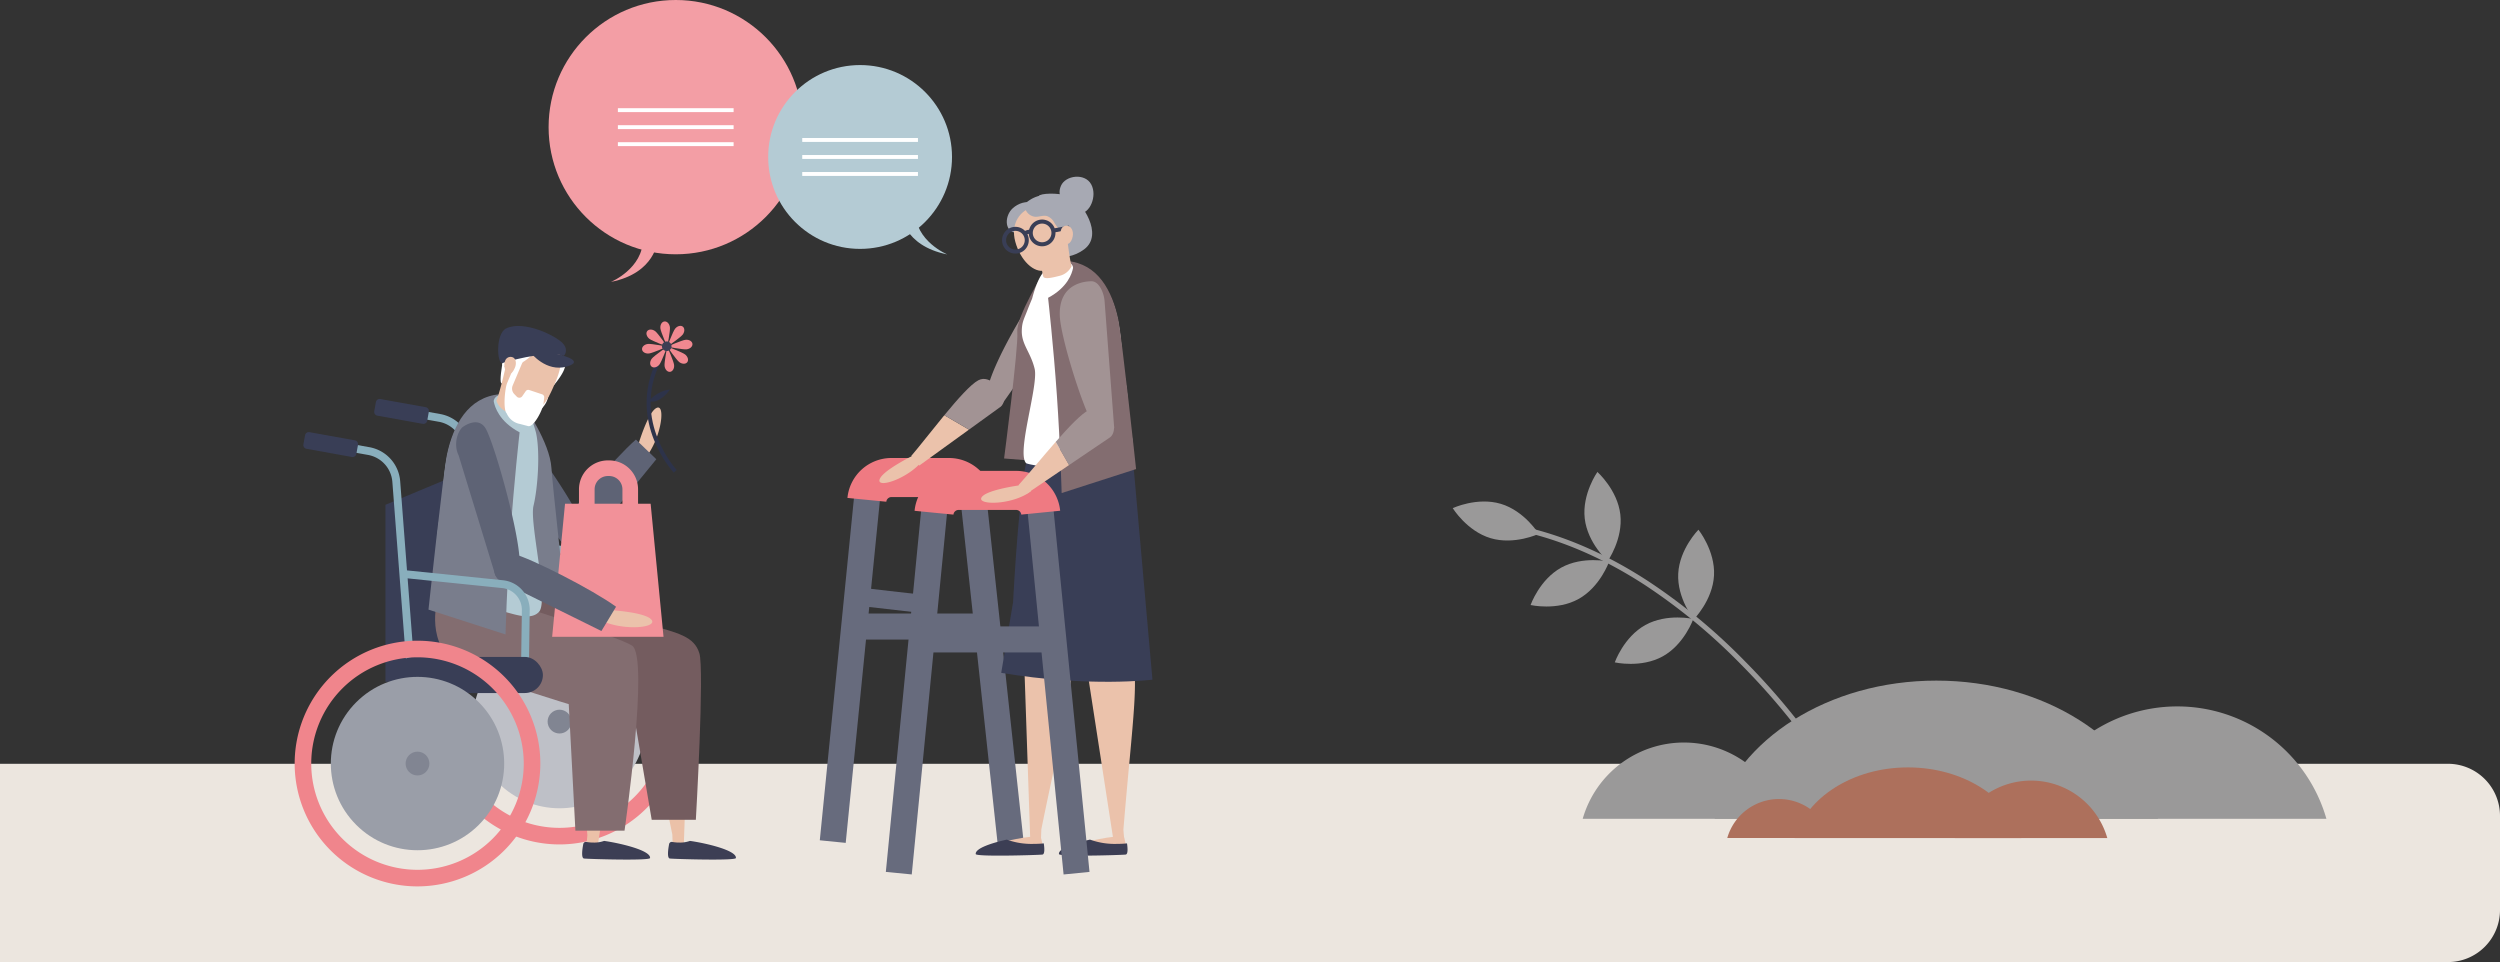 <svg xmlns="http://www.w3.org/2000/svg" width="960" height="369.435" viewBox="0 0 960 369.435"><rect x="0" y="0" width="960" height="369.435" fill="#333333" stroke="none"/><g id="Gruppe_750" data-name="Gruppe 750" transform="translate(0 -674.941)"><path id="Rechteck_131" data-name="Rechteck 131" d="M0,0H940a20,20,0,0,1,20,20V56.141a20,20,0,0,1-20,20H0a0,0,0,0,1,0,0V0A0,0,0,0,1,0,0Z" transform="translate(0 968.234)" fill="#ece6df"></path><g id="Gruppe_326" data-name="Gruppe 326" transform="translate(607.757 936.297)"><path id="Pfad_844" data-name="Pfad 844" d="M1604.74,4647.37a40.434,40.434,0,0,0-38.87,29.3h77.739A40.428,40.428,0,0,0,1604.74,4647.37Z" transform="translate(-1565.87 -4623.597)" fill="#9a9999"></path><path id="Pfad_845" data-name="Pfad 845" d="M2000.567,4616.779a59.564,59.564,0,0,0-57.258,43.167h114.515A59.565,59.565,0,0,0,2000.567,4616.779Z" transform="translate(-1772.24 -4606.872)" fill="#9a9999"></path><path id="Pfad_846" data-name="Pfad 846" d="M1677.57,4647.993c8.779-30.38,43.574-53.073,85.163-53.073s76.384,22.693,85.163,53.073Z" transform="translate(-1626.943 -4594.92)" fill="#9a9999"></path></g><g id="Gruppe_327" data-name="Gruppe 327" transform="translate(663.267 969.625)"><path id="Pfad_847" data-name="Pfad 847" d="M1739.831,4695.25a20.656,20.656,0,0,0-19.861,14.974H1759.7a20.662,20.662,0,0,0-19.861-14.974Z" transform="translate(-1719.97 -4683.104)" fill="#ad705c"></path><path id="Pfad_848" data-name="Pfad 848" d="M1942.1,4679.62a30.44,30.44,0,0,0-29.261,22.059h58.517a30.44,30.44,0,0,0-29.261-22.059Z" transform="translate(-1825.424 -4674.557)" fill="#ad705c"></path><path id="Pfad_849" data-name="Pfad 849" d="M1777.05,4695.571c4.487-15.523,22.268-27.121,43.52-27.121s39.033,11.594,43.52,27.121Z" transform="translate(-1751.179 -4668.45)" fill="#ad705c"></path></g><g id="Gruppe_335" data-name="Gruppe 335" transform="translate(557.845 856.165)"><path id="Pfad_870" data-name="Pfad 870" d="M1630.768,4434.449c1.092,9.455-4.859,17.908-4.859,17.908s-7.719-6.875-8.811-16.331,4.859-17.906,4.859-17.906S1629.676,4425,1630.768,4434.449Z" transform="translate(-1566.404 -4418.12)" fill="#9a9999"></path><path id="Pfad_871" data-name="Pfad 871" d="M1710.175,4484.627c-.494,9.5-7.764,16.856-7.764,16.856s-6.472-8.063-5.982-17.567,7.763-16.856,7.763-16.856S1710.665,4475.123,1710.175,4484.627Z" transform="translate(-1609.837 -4444.878)" fill="#9a9999"></path><path id="Pfad_872" data-name="Pfad 872" d="M1523.893,4444.07c9.119,2.729,14.54,11.53,14.54,11.53s-9.364,4.383-18.483,1.654-14.54-11.53-14.54-11.53S1514.774,4441.342,1523.893,4444.07Z" transform="translate(-1505.41 -4431.819)" fill="#9a9999"></path><path id="Pfad_873" data-name="Pfad 873" d="M1583.127,4495.723c8.33-4.6,18.41-2.312,18.41-2.312s-3.427,9.753-11.757,14.358-18.41,2.312-18.41,2.312S1574.8,4500.327,1583.127,4495.723Z" transform="translate(-1541.474 -4458.975)" fill="#9a9999"></path><path id="Pfad_874" data-name="Pfad 874" d="M1654.467,4544.312c8.33-4.6,18.41-2.312,18.41-2.312s-3.427,9.754-11.757,14.359-18.41,2.312-18.41,2.312S1646.136,4548.917,1654.467,4544.312Z" transform="translate(-1580.48 -4485.541)" fill="#9a9999"></path><path id="Pfad_875" data-name="Pfad 875" d="M1681.716,4556.318l-1.646,1.024a262.733,262.733,0,0,0-32.57-40.049,223.667,223.667,0,0,0-37.147-30.721c-15.8-10.251-31.895-17.218-47.844-20.7l.413-1.895c16.185,3.535,32.506,10.592,48.506,20.985a225.467,225.467,0,0,1,37.483,31,264.834,264.834,0,0,1,32.8,40.347Z" transform="translate(-1536.63 -4443.194)" fill="#9a9999"></path></g><g id="Gruppe_520" data-name="Gruppe 520" transform="translate(113.149 798.368)"><g id="Gruppe_516" data-name="Gruppe 516" transform="translate(0 1.745)"><path id="Pfad_1345" data-name="Pfad 1345" d="M2390.059,3102.165H2351.27v-67.979l38.789-16.177Z" transform="translate(-2316.403 -2965.519)" fill="#393e56"></path><path id="Pfad_1346" data-name="Pfad 1346" d="M2535.83,3262.783l-24.511,9.016-15.5-21.786,38.789-5Z" transform="translate(-2421.746 -3130.95)" fill="#393e56"></path><g id="Gruppe_511" data-name="Gruppe 511" transform="translate(54.534 104.749)"><circle id="Ellipse_16" data-name="Ellipse 16" cx="33.288" cy="33.288" r="33.288" transform="translate(0.098 47.171) rotate(-45)" fill="#bec0c7"></circle><ellipse id="Ellipse_17" data-name="Ellipse 17" cx="4.57" cy="4.57" rx="4.57" ry="4.57" transform="translate(41.195 44.699) rotate(-22.5)" fill="#818592"></ellipse><path id="Pfad_1347" data-name="Pfad 1347" d="M2470.949,3305.02a47.17,47.17,0,1,1,47.17-47.17A47.223,47.223,0,0,1,2470.949,3305.02Zm0-87.968a40.8,40.8,0,1,0,40.8,40.8A40.845,40.845,0,0,0,2470.949,3217.051Z" transform="translate(-2423.78 -3210.68)" fill="#f0858c"></path></g><g id="Gruppe_512" data-name="Gruppe 512" transform="translate(30.305 27.793)"><path id="Pfad_1348" data-name="Pfad 1348" d="M2450.939,3036.271h-46.158l-6.157-80.518a11.387,11.387,0,0,0-9.346-10.339l-13.988-2.5.531-2.97,13.988,2.5a14.4,14.4,0,0,1,11.823,13.078l2.618,34.233,36.809,3.78a11.425,11.425,0,0,1,10.312,11.587l-.437,31.146Zm-43.362-3.019h40.387l.393-28.17a8.424,8.424,0,0,0-7.6-8.544l-36.267-3.724,3.092,40.438Z" transform="translate(-2364.213 -2936.418)" fill="#89aebc"></path><path id="Pfad_1349" data-name="Pfad 1349" d="M1.47,0H19.19a1.471,1.471,0,0,1,1.47,1.47v3.55a1.471,1.471,0,0,1-1.47,1.47H1.47A1.471,1.471,0,0,1,0,5.021V1.47A1.471,1.471,0,0,1,1.47,0Z" transform="translate(1.151 0) rotate(10.21)" fill="#393e56"></path></g><g id="Gruppe_513" data-name="Gruppe 513" transform="translate(51.39)"><path id="Pfad_1350" data-name="Pfad 1350" d="M2494.9,2941.535c-4.774-4.576-8.986,2.11-9.062,2.262-1.128,2.257-.979,7.377,2.387,10.561l29.041,38.235c.463.738,2.861.678,3.613.239a1.6,1.6,0,0,0,.583-.589c1.332-1.552,3.5-5.951,2.74-7.9-3.947-10.136-23.1-36.864-29.3-42.811Z" transform="translate(-2465.404 -2908.621)" fill="#5e6375"></path><path id="Pfad_1351" data-name="Pfad 1351" d="M2708.881,2959.9a6.07,6.07,0,0,1-.855-5.324c1.443-4.647,4.459-13.321,7.21-14.512,3.783-1.638,1.4,13.858-5.728,20.718l-.627-.879Z" transform="translate(-2627.588 -2908.628)" fill="#ebc2ab"></path><path id="Pfad_1352" data-name="Pfad 1352" d="M2626.876,2985.29c-8.492,7.4-25.4,27.592-28.661,33.942-2.709,5.267,2.973,7.766,3.086,7.874,1.316,1.252,4.719.9,6.076-.781l27.329-33.468-7.828-7.567Z" transform="translate(-2547.226 -2941.674)" fill="#5e6375"></path><path id="Pfad_1353" data-name="Pfad 1353" d="M2514.974,2876.99c-.03.375-1.28,7.068-.418,7.728,1.183.9,3.369-3.532,3.369-3.532l-2.951-4.193Z" transform="translate(-2486.57 -2862.748)" fill="#fff"></path><path id="Pfad_1354" data-name="Pfad 1354" d="M2714.718,3269.722c1.3-2.591,10.523-4.271,12.943-4.271a4.694,4.694,0,0,1,4.692,4.854l-2.527,74.022a2.166,2.166,0,0,1-4.33,0l-.108-3.2c-8.961-44.081-14.554-62.015-10.667-71.4Z" transform="translate(-2631.751 -3145.845)" fill="#ebc1a8"></path><path id="Pfad_1355" data-name="Pfad 1355" d="M2487.173,3208.093c-7.546-4.651-4.212-17.73-3.03-20.711a4.742,4.742,0,0,1,.13-.654,4.692,4.692,0,0,1,5.946-3.2l70.569,22.482a2.171,2.171,0,0,1,1.43,2.653,2.14,2.14,0,0,1-.567.955c-1.565,2.251-7.418,11.719-10.2,11.394-14.481-1.706-54.466-6.868-64.276-12.916Z" transform="translate(-2463.345 -3085.98)" fill="#ebc1a8"></path><path id="Pfad_1356" data-name="Pfad 1356" d="M2622.665,3271.8c1.595-2.419,10.957-2.992,13.357-2.7a4.693,4.693,0,0,1,4.082,5.378l-11.3,73.2a2.167,2.167,0,0,1-4.3-.516l.272-3.189c-3.659-44.833-7.082-63.3-2.107-72.167Z" transform="translate(-2563.764 -3148.454)" fill="#ebc1a8"></path><path id="Pfad_1357" data-name="Pfad 1357" d="M2435.417,3207.786c-5.311-5.907,1.462-19.013,3.379-21.939a6.243,6.243,0,0,1,.307-.662c1.383-2.552,4.19-3.676,6.2-2.477l55.83,33.421a2.194,2.194,0,0,1,.488,2.956,2.791,2.791,0,0,1-.781.912c-2.042,2.116-9.99,11.112-12.354,10.375-12.309-3.838-46.158-14.9-53.063-22.587Z" transform="translate(-2427.665 -3085.195)" fill="#ebc1a8"></path><path id="Pfad_1358" data-name="Pfad 1358" d="M2577.418,3286.348h11.554s3.352-57.756,1.337-64.013-7.467-7.8-22.292-11.562-35.971-12.743-35.971-12.743l-18.156,8.042,49.331,28.5,8.807,51.775h5.387Z" transform="translate(-2486.306 -3096.712)" fill="#745c5f"></path><path id="Pfad_1359" data-name="Pfad 1359" d="M2422.146,3217.53s-4.779,19.282,12.457,25.777,38.257,12.835,38.257,12.835l2.556,48.594h18.863s9.626-66.729,2.889-71.079c-5.27-3.4-43.6-15.337-43.6-15.337l-31.419-.787Z" transform="translate(-2419.002 -3110.923)" fill="#836d70"></path><path id="Pfad_1360" data-name="Pfad 1360" d="M2547.223,2937.11s10.011,14.112,10.583,23.988c.358,6.146,5.257,50.175,5.257,50.175l-14.771,1.18-1.072-75.343Z" transform="translate(-2510.595 -2906.562)" fill="#797d8c"></path><path id="Pfad_1361" data-name="Pfad 1361" d="M2419.318,2982.677c-.279-4.977,1.042-13.537,2.156-20.061.8-12.341,1.649-28.3,13.111-36.643a25.347,25.347,0,0,1,2.5-1.657c4.982-2.794,10.185-2.6,15.677,2.14,1.684,1.457,3.491,5.942,4.684,10.572,1.635,7.492.627,21.306-.987,27.929s5.976,36.576,2.113,40.736a5.033,5.033,0,0,1-1.953,1.3c-4.234,1.6-10.809-1.806-15.175-2.075-5.121-.311-15.072-4.019-19.838-6.675-.466-.26-2.582-.561-2.9-.9-2.924-3.141.9-9.488.613-14.671Z" transform="translate(-2416.132 -2895.908)" fill="#b4cbd4"></path><path id="Pfad_1362" data-name="Pfad 1362" d="M2439.736,2921.06s-2.834,1.174-2.454,2.973,1.95,7.464,9.892,11.679c0,0-2.11,18.736-3.5,38.756s-1.9,38.856-1.9,38.856l-29.586-9.537s5.69-52.92,7.12-59.608C2421.683,2933.081,2427.268,2922.107,2439.736,2921.06Z" transform="translate(-2412.19 -2894.865)" fill="#797d8c"></path><path id="Pfad_1363" data-name="Pfad 1363" d="M2512.006,2880.01l10.2,2.311c-.255,1.153-1.5,12.924-3.233,16.8-.705,1.136-4.1-.219-6.342-1.066a7.185,7.185,0,0,1-4.345-4.41C2509.326,2891.32,2511.108,2884.04,2512.006,2880.01Z" transform="translate(-2482.225 -2864.948)" fill="#ebc1a8"></path><path id="Pfad_1364" data-name="Pfad 1364" d="M2570.172,2922.875a9.033,9.033,0,0,0,3.258-5.76c.284-3.483-2.534-1.044-2.534-1.044l-.727,6.8Z" transform="translate(-2527.321 -2890.624)" fill="#fff"></path><path id="Pfad_1365" data-name="Pfad 1365" d="M2567.225,2871.414s4.185-4.872,4.332-7.451c.138-2.452.136-3.249-7.825-6.222a2.521,2.521,0,0,0-3.041,1.063l-1.771,2.945Z" transform="translate(-2519.122 -2848.604)" fill="#fff"></path><path id="Pfad_1366" data-name="Pfad 1366" d="M2525.609,2845.189c-.819,4.952-2.273,10.529-.686,13.96a9.514,9.514,0,0,0,5.584,5.115c3.015,1.071,5.187.466,6.955-1.218,2.029-1.928,3.529-5.278,5.165-9.154,3.062-7.26,3.672-14.975-3.315-17.367C2534.758,2834.966,2527.609,2833.124,2525.609,2845.189Z" transform="translate(-2493.829 -2832.433)" fill="#ebc2ab"></path><path id="Pfad_1367" data-name="Pfad 1367" d="M2516.57,2846.5a3.944,3.944,0,0,0,3.875.914,18.722,18.722,0,0,0,7.8-4.835c2.943-3.076,2.477-4.644,2.477-4.644s-5.642-4.7-8.455-3.3c-4.209,2.1-5.7,11.864-5.7,11.864Z" transform="translate(-2488.26 -2831.693)" fill="#fff"></path><path id="Pfad_1368" data-name="Pfad 1368" d="M2527.48,2867.271,2523,2877.863a3.023,3.023,0,0,0,.61,3.279l.968,1a1.362,1.362,0,0,0,2.1-.171l1.334-1.928a1.179,1.179,0,0,1,1.343-.448l4.947,1.654a1.177,1.177,0,0,1,.8,1.253l-.266,2.3c-.263,2.273-3.71,9.233-5.924,8.65l-3.073-.812a6.88,6.88,0,0,1-5.132-4.058c-1.491-1.543-.681-9.659.155-11.635l4.473-10.592,2.146.906Z" transform="translate(-2490.669 -2855.001)" fill="#fff"></path><path id="Pfad_1369" data-name="Pfad 1369" d="M2755.639,3554.147a11.186,11.186,0,0,0,4.085-.637c5.932.83,18.015,3.613,17.637,6.58-.137,1.093-23.71.376-25.346.189-1.153-.133-.681-3.548-.3-5.552a1.034,1.034,0,0,1,1.223-.816,14.4,14.4,0,0,0,2.7.238Z" transform="translate(-2659.315 -3355.775)" fill="#3c3e54"></path><path id="Pfad_1370" data-name="Pfad 1370" d="M2634.09,3554.147a11.182,11.182,0,0,0,4.085-.637c5.932.83,18.015,3.613,17.638,6.58-.138,1.093-23.711.376-25.346.189-1.153-.133-.681-3.548-.3-5.552a1.034,1.034,0,0,1,1.223-.816,14.409,14.409,0,0,0,2.7.238Z" transform="translate(-2570.733 -3355.775)" fill="#3c3e54"></path><path id="Pfad_1371" data-name="Pfad 1371" d="M2462.981,2963.817c-2.9-5.94-9.162-1.123-9.284-1.006-1.837,1.729-3.464,6.586-1.408,10.736l14.052,45.912c.182.851,2.452,1.622,3.309,1.47a1.616,1.616,0,0,0,.751-.35c1.785-1,5.338-4.377,5.3-6.466-.2-10.873-8.948-42.57-12.718-50.3Z" transform="translate(-2440.716 -2923.868)" fill="#5e6375"></path><path id="Pfad_1372" data-name="Pfad 1372" d="M2630.028,3127.275H2587.26l4.947-51.1h32.874Z" transform="translate(-2539.776 -3007.911)" fill="#f29199"></path><path id="Pfad_1373" data-name="Pfad 1373" d="M2636.31,3040.941v-6.969a8.112,8.112,0,0,1,8.113-8.112h.461a8.112,8.112,0,0,1,8.112,8.112v6.969" transform="translate(-2575.521 -2971.24)" fill="none" stroke="#f29199" stroke-miterlimit="10" stroke-width="6"></path><path id="Pfad_1374" data-name="Pfad 1374" d="M2649.656,3228.715a6.059,6.059,0,0,1,5-2.022c4.852.366,13.982,1.364,15.758,3.777,2.444,3.321-13.19,4.47-21.473-.943l.716-.808Z" transform="translate(-2584.726 -3117.588)" fill="#ebc2ab"></path><path id="Pfad_1375" data-name="Pfad 1375" d="M2551.975,3166.736c-9.114-6.621-32.578-18.574-39.5-20.334-5.739-1.462-6.9,4.635-6.981,4.771-.925,1.565.176,4.8,2.121,5.745l38.738,19.144,5.623-9.325Z" transform="translate(-2479.947 -3058.922)" fill="#5e6375"></path><path id="Pfad_1376" data-name="Pfad 1376" d="M2557.39,2862.85s5.815,7.459,13.722,5.174-3.751-4.814-3.751-4.814Z" transform="translate(-2518.007 -2852.443)" fill="#393e56"></path><path id="Pfad_1377" data-name="Pfad 1377" d="M2512.478,2838.723s16.207-5.1,23.568-2.769c0,0,2.08-2.029-.388-4.8s-14.915-9.07-21.772-5.72c-4.1,2-3.553,13.659-1.41,13.285Z" transform="translate(-2484.075 -2824.482)" fill="#393e56"></path><path id="Pfad_1378" data-name="Pfad 1378" d="M2519.858,2869.873c-.67,1.571.03,4.246,1.166,4.73s1.966-.664,2.637-2.235.376-3.431-.76-3.919A2.2,2.2,0,0,0,2519.858,2869.873Z" transform="translate(-2490.465 -2856.374)" fill="#ebc2ab"></path></g><g id="Gruppe_514" data-name="Gruppe 514" transform="translate(3.101 40.52)"><path id="Pfad_1379" data-name="Pfad 1379" d="M2350.649,3083.2h-46.158l-6.157-80.518a11.388,11.388,0,0,0-9.347-10.339l-13.988-2.5.532-2.97,13.987,2.5a14.4,14.4,0,0,1,11.823,13.079l2.617,34.232,36.809,3.781a11.425,11.425,0,0,1,10.312,11.587l-.437,31.146Zm-43.362-3.019h40.386l.393-28.17a8.425,8.425,0,0,0-7.6-8.544l-36.267-3.724,3.092,40.438Z" transform="translate(-2263.921 -2983.344)" fill="#89aebc"></path><path id="Pfad_1380" data-name="Pfad 1380" d="M1.47,0H19.19a1.471,1.471,0,0,1,1.47,1.47V5.02a1.471,1.471,0,0,1-1.47,1.47H1.47A1.471,1.471,0,0,1,0,5.02V1.47A1.471,1.471,0,0,1,1.47,0Z" transform="translate(1.151 0) rotate(10.21)" fill="#393e56"></path></g><rect id="Rechteck_678" data-name="Rechteck 678" width="56.671" height="13.865" rx="6.933" transform="translate(38.656 127.088)" fill="#393e56"></rect><g id="Gruppe_515" data-name="Gruppe 515" transform="translate(0 120.863)"><circle id="Ellipse_18" data-name="Ellipse 18" cx="33.288" cy="33.288" r="33.288" transform="translate(0.098 47.171) rotate(-45)" fill="#9a9ea8"></circle><ellipse id="Ellipse_19" data-name="Ellipse 19" cx="4.57" cy="4.57" rx="4.57" ry="4.57" transform="translate(42.6 42.6)" fill="#818592"></ellipse><path id="Pfad_1381" data-name="Pfad 1381" d="M2269.89,3364.429a47.17,47.17,0,1,1,47.17-47.17A47.223,47.223,0,0,1,2269.89,3364.429Zm0-87.969a40.8,40.8,0,1,0,40.8,40.8A40.845,40.845,0,0,0,2269.89,3276.46Z" transform="translate(-2222.72 -3270.09)" fill="#f0858c"></path></g></g><g id="Gruppe_519" data-name="Gruppe 519" transform="translate(133.388 0)"><path id="Pfad_1382" data-name="Pfad 1382" d="M2734.052,2916.809s-17.806-19.075-6.4-42.209" transform="translate(-2721.306 -2859.261)" fill="none" stroke="#2d334a" stroke-miterlimit="10" stroke-width="1.53"></path><g id="Gruppe_518" data-name="Gruppe 518"><g id="Gruppe_517" data-name="Gruppe 517"><path id="Pfad_1383" data-name="Pfad 1383" d="M2721.909,2833.125c-1.088-.846-1.462-2.183-.835-2.989s2.015-.77,3.1.076,4.581,5.9,4.581,5.9-5.761-2.146-6.848-2.992Z" transform="translate(-2719.072 -2826.433)" fill="#f18890"></path><path id="Pfad_1384" data-name="Pfad 1384" d="M2754.8,2859.654c1.087.846,2.476.881,3.1.076s.252-2.143-.836-2.989-6.848-2.992-6.848-2.992,3.493,5.056,4.581,5.9Z" transform="translate(-2740.534 -2844.066)" fill="#f18890"></path><path id="Pfad_1385" data-name="Pfad 1385" d="M2753.208,2825.449c.846-1.087,2.184-1.462,2.989-.835s.771,2.015-.076,3.1-5.9,4.581-5.9,4.581,2.145-5.761,2.992-6.849Z" transform="translate(-2740.534 -2822.612)" fill="#f18890"></path><path id="Pfad_1386" data-name="Pfad 1386" d="M2726.682,2858.341c-.847,1.087-.882,2.476-.077,3.1s2.143.252,2.989-.835,2.992-6.849,2.992-6.849-5.055,3.493-5.9,4.581Z" transform="translate(-2722.9 -2844.074)" fill="#f18890"></path><path id="Pfad_1387" data-name="Pfad 1387" d="M2740.454,2820.74c-.152-1.369.545-2.571,1.557-2.682s1.956.905,2.108,2.275-1.033,7.4-1.033,7.4-2.479-5.626-2.631-7Z" transform="translate(-2733.401 -2818.05)" fill="#f18890"></path><path id="Pfad_1388" data-name="Pfad 1388" d="M2746.364,2861.151c.153,1.37,1.1,2.39,2.107,2.276s1.709-1.313,1.557-2.682-2.631-7-2.631-7-1.186,6.029-1.034,7.4Z" transform="translate(-2737.713 -2844.066)" fill="#f18890"></path><path id="Pfad_1389" data-name="Pfad 1389" d="M2757.212,2843.994c1.37-.152,2.571.545,2.683,1.557s-.906,1.956-2.276,2.107-7.4-1.033-7.4-1.033,5.625-2.479,6.995-2.631Z" transform="translate(-2740.534 -2836.941)" fill="#f18890"></path><path id="Pfad_1390" data-name="Pfad 1390" d="M2716.792,2849.9c-1.37.152-2.389,1.1-2.276,2.108s1.313,1.708,2.683,1.557,6.995-2.631,6.995-2.631-6.029-1.185-7.4-1.033Z" transform="translate(-2714.508 -2841.255)" fill="#f18890"></path></g><path id="Pfad_1391" data-name="Pfad 1391" d="M2743.417,2849.7a1.844,1.844,0,1,1,2.588-.323A1.844,1.844,0,0,1,2743.417,2849.7Z" transform="translate(-2735.057 -2838.714)" fill="#3c3e54"></path></g><path id="Pfad_1392" data-name="Pfad 1392" d="M2723.86,2919.045s3.2-4.084,8.17-4.476C2732.03,2914.569,2728.308,2920.212,2723.86,2919.045Z" transform="translate(-2721.324 -2888.39)" fill="#2d334a"></path></g></g><g id="Gruppe_529" data-name="Gruppe 529" transform="translate(319.775 742.8)"><g id="Gruppe_524" data-name="Gruppe 524" transform="translate(0 115.511)"><path id="Pfad_1446" data-name="Pfad 1446" d="M2969.568,3178.847,2955.394,3047.6a9.488,9.488,0,0,0-9.439-8.549h-22.1a9.487,9.487,0,0,0-9.443,8.563l-13.1,131.233" transform="translate(-2901.31 -3039.05)" fill="none" stroke="#676b7d" stroke-miterlimit="10" stroke-width="10"></path><path id="Pfad_1447" data-name="Pfad 1447" d="M2990.6,3047.6a9.488,9.488,0,0,0-9.439-8.549h-22.1a9.486,9.486,0,0,0-9.442,8.563" transform="translate(-2936.516 -3039.05)" fill="none" stroke="#ef7a82" stroke-miterlimit="10" stroke-width="15"></path><line id="Linie_511" data-name="Linie 511" x2="50.894" transform="translate(8.351 57.224)" fill="none" stroke="#676b7d" stroke-miterlimit="10" stroke-width="10"></line></g><path id="Pfad_1448" data-name="Pfad 1448" d="M3140.75,2747.623c9.93-12.618,16.629-8.4,16.77-8.343,1.638.659,2.17,4.326,1.126,6.455l-32.8,46.592c-.345.784-1.53.282-2.251-.008a1.34,1.34,0,0,1-.583-.461c-1.351-1.253-2.756-4.489-2.268-6.479C3123.282,2775.021,3135.569,2754.206,3140.75,2747.623Z" transform="translate(-3061.155 -2704.55)" fill="#a29394"></path><path id="Pfad_1449" data-name="Pfad 1449" d="M3159.183,2747.96s-10.708,17.245-10.226,23.171-5.077,48.466-5.077,48.466l14.266,1.139,1.034-72.776Z" transform="translate(-3078.087 -2711.402)" fill="#836d70"></path><path id="Pfad_1450" data-name="Pfad 1450" d="M3131.038,3547.49s1.565,5.319.626,5.631-22.837,1.25-24.4.313,3.128-2.5,3.128-2.5,10.323-2.815,16.268-3.441c0,0,4.38-.312,4.38,0Z" transform="translate(-3051.168 -3293.972)" fill="#ebc2ab"></path><path id="Pfad_1451" data-name="Pfad 1451" d="M3188.826,3271.706c-1.25-2.5-10.166-4.126-12.5-4.126a4.536,4.536,0,0,0-4.532,4.689l2.441,71.5a2.092,2.092,0,0,0,4.182,0l.106-3.089c8.656-42.58,14.058-59.9,10.3-68.974Z" transform="translate(-3098.427 -3090.084)" fill="#ebc2ab"></path><path id="Pfad_1452" data-name="Pfad 1452" d="M3196.114,3021.667c-1.782-8.375-14.763-9.59-17.857-9.482a4.865,4.865,0,0,0-.638-.095,4.536,4.536,0,0,0-4.844,4.369l-2.468,71.5a2.1,2.1,0,0,0,1.948,2.162,2.056,2.056,0,0,0,1.052-.206c2.555-.692,13.073-2.943,13.678-5.579,3.151-13.727,11.443-51.779,9.126-62.668Z" transform="translate(-3097.345 -2903.884)" fill="#ebc1a8"></path><path id="Pfad_1453" data-name="Pfad 1453" d="M3115.649,3551.66a27.74,27.74,0,0,0,10.3,1.646c1.364,0,2.677-.068,3.906-.189.285,1.931.409,4.185-.529,4.293-1.655.189-25.466.914-25.6-.19-.277-2.181,6.114-4.264,11.92-5.558Z" transform="translate(-3048.818 -3297.113)" fill="#3c3e54"></path><path id="Pfad_1454" data-name="Pfad 1454" d="M3248.878,3547.49s1.565,5.319.627,5.631-22.838,1.25-24.4.313,3.127-2.5,3.127-2.5,10.323-2.815,16.268-3.441c0,0,4.38-.312,4.38,0Z" transform="translate(-3137.046 -3293.972)" fill="#ebc2ab"></path><path id="Pfad_1455" data-name="Pfad 1455" d="M3274.9,3273.716c-1.541-2.336-10.583-2.889-12.9-2.612a4.536,4.536,0,0,0-3.944,5.194l10.92,70.7a2.093,2.093,0,0,0,4.153-.5l-.264-3.081c3.535-43.308,6.841-61.149,2.038-69.712Z" transform="translate(-3161.256 -3092.606)" fill="#ebc2ab"></path><path id="Pfad_1456" data-name="Pfad 1456" d="M3259,3023.393c-2.764-8.1-15.8-7.768-18.859-7.293a4.627,4.627,0,0,0-.645-.019,4.536,4.536,0,0,0-4.291,4.912l6.046,71.288a2.091,2.091,0,0,0,3.214,1.587c2.455-.99,12.632-4.475,12.919-7.163,1.5-14.007,5.21-52.771,1.614-63.308Z" transform="translate(-3144.63 -2906.665)" fill="#ebc1a8"></path><path id="Pfad_1457" data-name="Pfad 1457" d="M3233.48,3551.66a27.739,27.739,0,0,0,10.3,1.646c1.365,0,2.677-.068,3.906-.189.284,1.931.409,4.185-.529,4.293-1.655.189-25.465.914-25.6-.19-.277-2.181,6.113-4.264,11.92-5.558Z" transform="translate(-3134.69 -3297.113)" fill="#3c3e54"></path><path id="Pfad_1458" data-name="Pfad 1458" d="M3189.805,2987.521l8.088,91.285s-24.023,3.049-58.073-2.611l4.549-27.118s2.7-53.327,6.642-58.5,38.8-3.062,38.8-3.062Z" transform="translate(-3075.129 -2885.674)" fill="#393e56"></path><path id="Pfad_1459" data-name="Pfad 1459" d="M2983.759,3008.627a5.411,5.411,0,0,0-4.807.109c-3.843,2.013-10.96,6.051-11.562,8.652-.83,3.58,12.372-1,17.24-8.352Z" transform="translate(-2949.439 -2900.996)" fill="#ebc2ab"></path><path id="Pfad_1460" data-name="Pfad 1460" d="M3209.747,2791.98c.269-4.807-1.007-13.076-2.083-19.38-.771-11.92-1.592-27.338-12.664-35.4a24.7,24.7,0,0,0-2.414-1.6c-4.815-2.7-9.838-2.514-15.143,2.067-1.628,1.407-3.372,5.739-4.527,10.211-.648,1.571-1.3,3.116-1.866,4.605-1.207,3.171-2.064,4.435-2.113,7.847-.073,5.27,3.375,8.129,4.934,14.527s-7.025,32.209-3.293,36.229c.548.588,13.578,2.636,17.8,2.379,4.944-.3,14.56-3.881,19.162-6.448.45-.249,2.5-.542,2.8-.868,2.823-3.032-.871-9.165-.592-14.172Z" transform="translate(-3096.347 -2701.113)" fill="#fff"></path><g id="Gruppe_525" data-name="Gruppe 525" transform="translate(30.109 77.646)"><path id="Pfad_1461" data-name="Pfad 1461" d="M3012.32,2966.537c3.16-3.67,7.966-9.892,12.729-15.677l9.473,5.527-19.083,13.8Z" transform="translate(-3012.32 -2936.915)" fill="#ebc2ab"></path><path id="Pfad_1462" data-name="Pfad 1462" d="M3072.334,2899.96c4.678-2.444,9.149,4.624,9.243,4.725,1.124,1.166.83,4.2-.662,5.419l-12.191,8.818-9.474-5.528C3064.358,2907.188,3069.413,2901.485,3072.334,2899.96Z" transform="translate(-3046.521 -2899.447)" fill="#a29394"></path></g><path id="Pfad_1463" data-name="Pfad 1463" d="M3213.342,2732.452s2.739,1.136,2.373,2.87-1.882,7.209-9.555,11.281c0,0,2.04,18.1,3.382,37.438s1.831,37.533,1.831,37.533l28.58-9.211s-5.495-51.118-6.875-57.579c-2.292-10.722-7.687-21.322-19.732-22.333Z" transform="translate(-3123.475 -2700.099)" fill="#836d70"></path><path id="Pfad_1464" data-name="Pfad 1464" d="M3185.4,2659.968s9.328,4.394,17.12-1.441-1.234-18.221-4.652-19.938-10.3-1.771-12.319-.889S3179.125,2656.517,3185.4,2659.968Z" transform="translate(-3105.981 -2630.637)" fill="#a7a9b3"></path><path id="Pfad_1465" data-name="Pfad 1465" d="M3150.007,2651.445c2-1.809,5.24-3.013,7.852-1.925s2.5,2.544,1.468,5.026-5.669,6.734-8.463,6.282C3146.7,2660.152,3146.86,2654.29,3150.007,2651.445Z" transform="translate(-3080.862 -2639.36)" fill="#a7a9b3"></path><path id="Pfad_1466" data-name="Pfad 1466" d="M3205.112,2690.01l-10.052,1.047c.114,1.136-.041,12.569,1.172,16.486.545,1.171,3.96.26,6.206-.3a6.935,6.935,0,0,0,4.673-3.732c-.727-2.349-1.6-9.534-2-13.5Z" transform="translate(-3115.386 -2669.17)" fill="#ebc2ab"></path><path id="Pfad_1467" data-name="Pfad 1467" d="M3175.773,2664.457c1.95,7.179-1.473,14.358-5.861,15.549s-9.58-3.857-11.53-11.037,2.116-12,6.5-13.19,8.937,1.5,10.887,8.68Z" transform="translate(-3088.291 -2644.025)" fill="#ebc2ab"></path><path id="Pfad_1468" data-name="Pfad 1468" d="M3188.407,2641.428a7.346,7.346,0,0,0-2.864-1.809,11.814,11.814,0,0,0-10.377,1.231c-1.408.911-2.411,1.657-1.82,3.364a4.464,4.464,0,0,0,3.882,3.119c1.508.068,3.035-.667,4.489-.266a5.187,5.187,0,0,1,2.707,2.346,11.761,11.761,0,0,0,2.222,2.889,2.815,2.815,0,0,0,3.377.3,3.249,3.249,0,0,0,1.006-2.316,13.568,13.568,0,0,0-.806-5.354,9.226,9.226,0,0,0-1.818-3.51Z" transform="translate(-3099.435 -2631.948)" fill="#a7a9b3"></path><g id="Gruppe_526" data-name="Gruppe 526" transform="translate(65.792 17.227)"><path id="Pfad_1469" data-name="Pfad 1469" d="M3182.324,2683.359a4.357,4.357,0,1,1,6.005,1.383A4.355,4.355,0,0,1,3182.324,2683.359Z" transform="translate(-3171.412 -2676.689)" fill="none" stroke="#393e56" stroke-miterlimit="10" stroke-width="1.55"></path><path id="Pfad_1470" data-name="Pfad 1470" d="M3173.07,2691.812a3.12,3.12,0,0,1,1.115-.569,3.2,3.2,0,0,1,1.248-.1" transform="translate(-3165.152 -2687.208)" fill="none" stroke="#393e56" stroke-miterlimit="10" stroke-width="1.55"></path><path id="Pfad_1471" data-name="Pfad 1471" d="M3144.543,2693.659a4.357,4.357,0,1,1,6,1.383A4.354,4.354,0,0,1,3144.543,2693.659Z" transform="translate(-3143.878 -2684.195)" fill="none" stroke="#393e56" stroke-miterlimit="10" stroke-width="1.55"></path><line id="Linie_512" data-name="Linie 512" x1="6.227" y2="1.153" transform="translate(18.84 2.311)" fill="none" stroke="#393e56" stroke-miterlimit="10" stroke-width="1.55"></line></g><path id="Pfad_1472" data-name="Pfad 1472" d="M3228.456,2684.454c.6,1.749-.375,4.578-1.641,5.012s-2.067-.876-2.667-2.625-.13-3.735,1.137-4.169S3227.856,2682.7,3228.456,2684.454Z" transform="translate(-3136.397 -2663.712)" fill="#ebc2ab"></path><path id="Pfad_1473" data-name="Pfad 1473" d="M3224.3,2622.656s-3.089-1.953-1.339-6,9.219-5.01,11.633-.518-.65,11.384-4.453,11.07-5.843-4.554-5.843-4.554Z" transform="translate(-3135.326 -2613.175)" fill="#a7a9b3"></path><path id="Pfad_1474" data-name="Pfad 1474" d="M3222.711,2774.51c-.532-13.239,10.871-13.282,12.021-13.326,1.861-.067,3.141,1.5,3.979,3.217a12.618,12.618,0,0,1,1.21,4.592l3.659,48.235c.219.746-1.009,1.134-1.744,1.378a1.418,1.418,0,0,1-.738.044c-1.823-.021-5.308-1.768-6.165-3.426-4.467-8.62-11.91-33.049-12.219-40.717Z" transform="translate(-3135.524 -2721.038)" fill="#a29394"></path><g id="Gruppe_527" data-name="Gruppe 527" transform="translate(25.363 120.458)"><path id="Pfad_1475" data-name="Pfad 1475" d="M3063.075,3204.275l-13.754-138.437a9.487,9.487,0,0,0-9.439-8.548h-22.1a9.486,9.486,0,0,0-9.441,8.562l-13.521,138.42" transform="translate(-2994.82 -3057.29)" fill="none" stroke="#676b7d" stroke-miterlimit="10" stroke-width="10"></path><path id="Pfad_1476" data-name="Pfad 1476" d="M3085.65,3065.838a9.487,9.487,0,0,0-9.439-8.548h-22.1a9.486,9.486,0,0,0-9.441,8.562" transform="translate(-3031.149 -3057.29)" fill="none" stroke="#ef7a82" stroke-miterlimit="10" stroke-width="15"></path><line id="Linie_513" data-name="Linie 513" x2="50.894" transform="translate(8.766 57.224)" fill="none" stroke="#676b7d" stroke-miterlimit="10" stroke-width="10"></line></g><g id="Gruppe_528" data-name="Gruppe 528" transform="translate(71.261 89.176)"><path id="Pfad_1477" data-name="Pfad 1477" d="M3167.354,3008.371l-3.314-3.157c3.49-3.808,9.029-10.61,14.365-16.694l5.113,8.921Z" transform="translate(-3164.04 -2975.891)" fill="#ebc2ab"></path><path id="Pfad_1478" data-name="Pfad 1478" d="M3238.752,2947.42c1.085,1.2.7,4.226-.832,5.4l-15.808,10.692-5.113-8.92c5.031-5.737,9.881-10.835,12.664-12.178C3234.418,2940.113,3238.66,2947.317,3238.752,2947.42Z" transform="translate(-3202.635 -2941.957)" fill="#a29394"></path></g><path id="Pfad_1479" data-name="Pfad 1479" d="M3129.864,3051.8a5.4,5.4,0,0,0-4.587-1.437c-4.283.675-12.32,2.221-13.724,4.494-1.931,3.125,12.04,3.015,19-2.39Z" transform="translate(-3054.396 -2931.735)" fill="#ebc2ab"></path><line id="Linie_514" data-name="Linie 514" x2="25.71" y2="2.946" transform="translate(9.48 161.186)" fill="none" stroke="#676b7d" stroke-miterlimit="10" stroke-width="7"></line></g><g id="Gruppe_531" data-name="Gruppe 531" transform="translate(210.662 674.941)"><ellipse id="Ellipse_20" data-name="Ellipse 20" cx="48.824" cy="48.824" rx="48.824" ry="48.824" transform="translate(0 0)" fill="#f39ea5"></ellipse><path id="Pfad_1480" data-name="Pfad 1480" d="M2633.844,2751.923s-.805,12.357-17.9,15.767c0,0,12.355-5.118,12.312-16.51Z" transform="translate(-2592.017 -2659.427)" fill="#f39ea5"></path><g id="Gruppe_530" data-name="Gruppe 530" transform="translate(26.605 41.547)"><rect id="Rechteck_685" data-name="Rechteck 685" width="44.438" height="1.5" fill="#fff"></rect><rect id="Rechteck_686" data-name="Rechteck 686" width="44.438" height="1.5" transform="translate(0 6.528)" fill="#fff"></rect><rect id="Rechteck_687" data-name="Rechteck 687" width="44.438" height="1.5" transform="translate(0 13.057)" fill="#fff"></rect></g></g><g id="Gruppe_533" data-name="Gruppe 533" transform="translate(294.982 699.923)"><ellipse id="Ellipse_21" data-name="Ellipse 21" cx="35.295" cy="35.295" rx="35.295" ry="35.295" transform="translate(0 0)" fill="#b4cbd4"></ellipse><path id="Pfad_1481" data-name="Pfad 1481" d="M3007.52,2713s.806,12.357,17.9,15.766c0,0-12.355-5.118-12.311-16.51l-5.593.743Z" transform="translate(-2956.631 -2656.044)" fill="#b4cbd4"></path><g id="Gruppe_532" data-name="Gruppe 532" transform="translate(13.076 28.015)"><rect id="Rechteck_688" data-name="Rechteck 688" width="44.438" height="1.5" fill="#fff"></rect><rect id="Rechteck_689" data-name="Rechteck 689" width="44.438" height="1.5" transform="translate(0 6.529)" fill="#fff"></rect><rect id="Rechteck_690" data-name="Rechteck 690" width="44.438" height="1.5" transform="translate(0 13.057)" fill="#fff"></rect></g></g></g></svg>